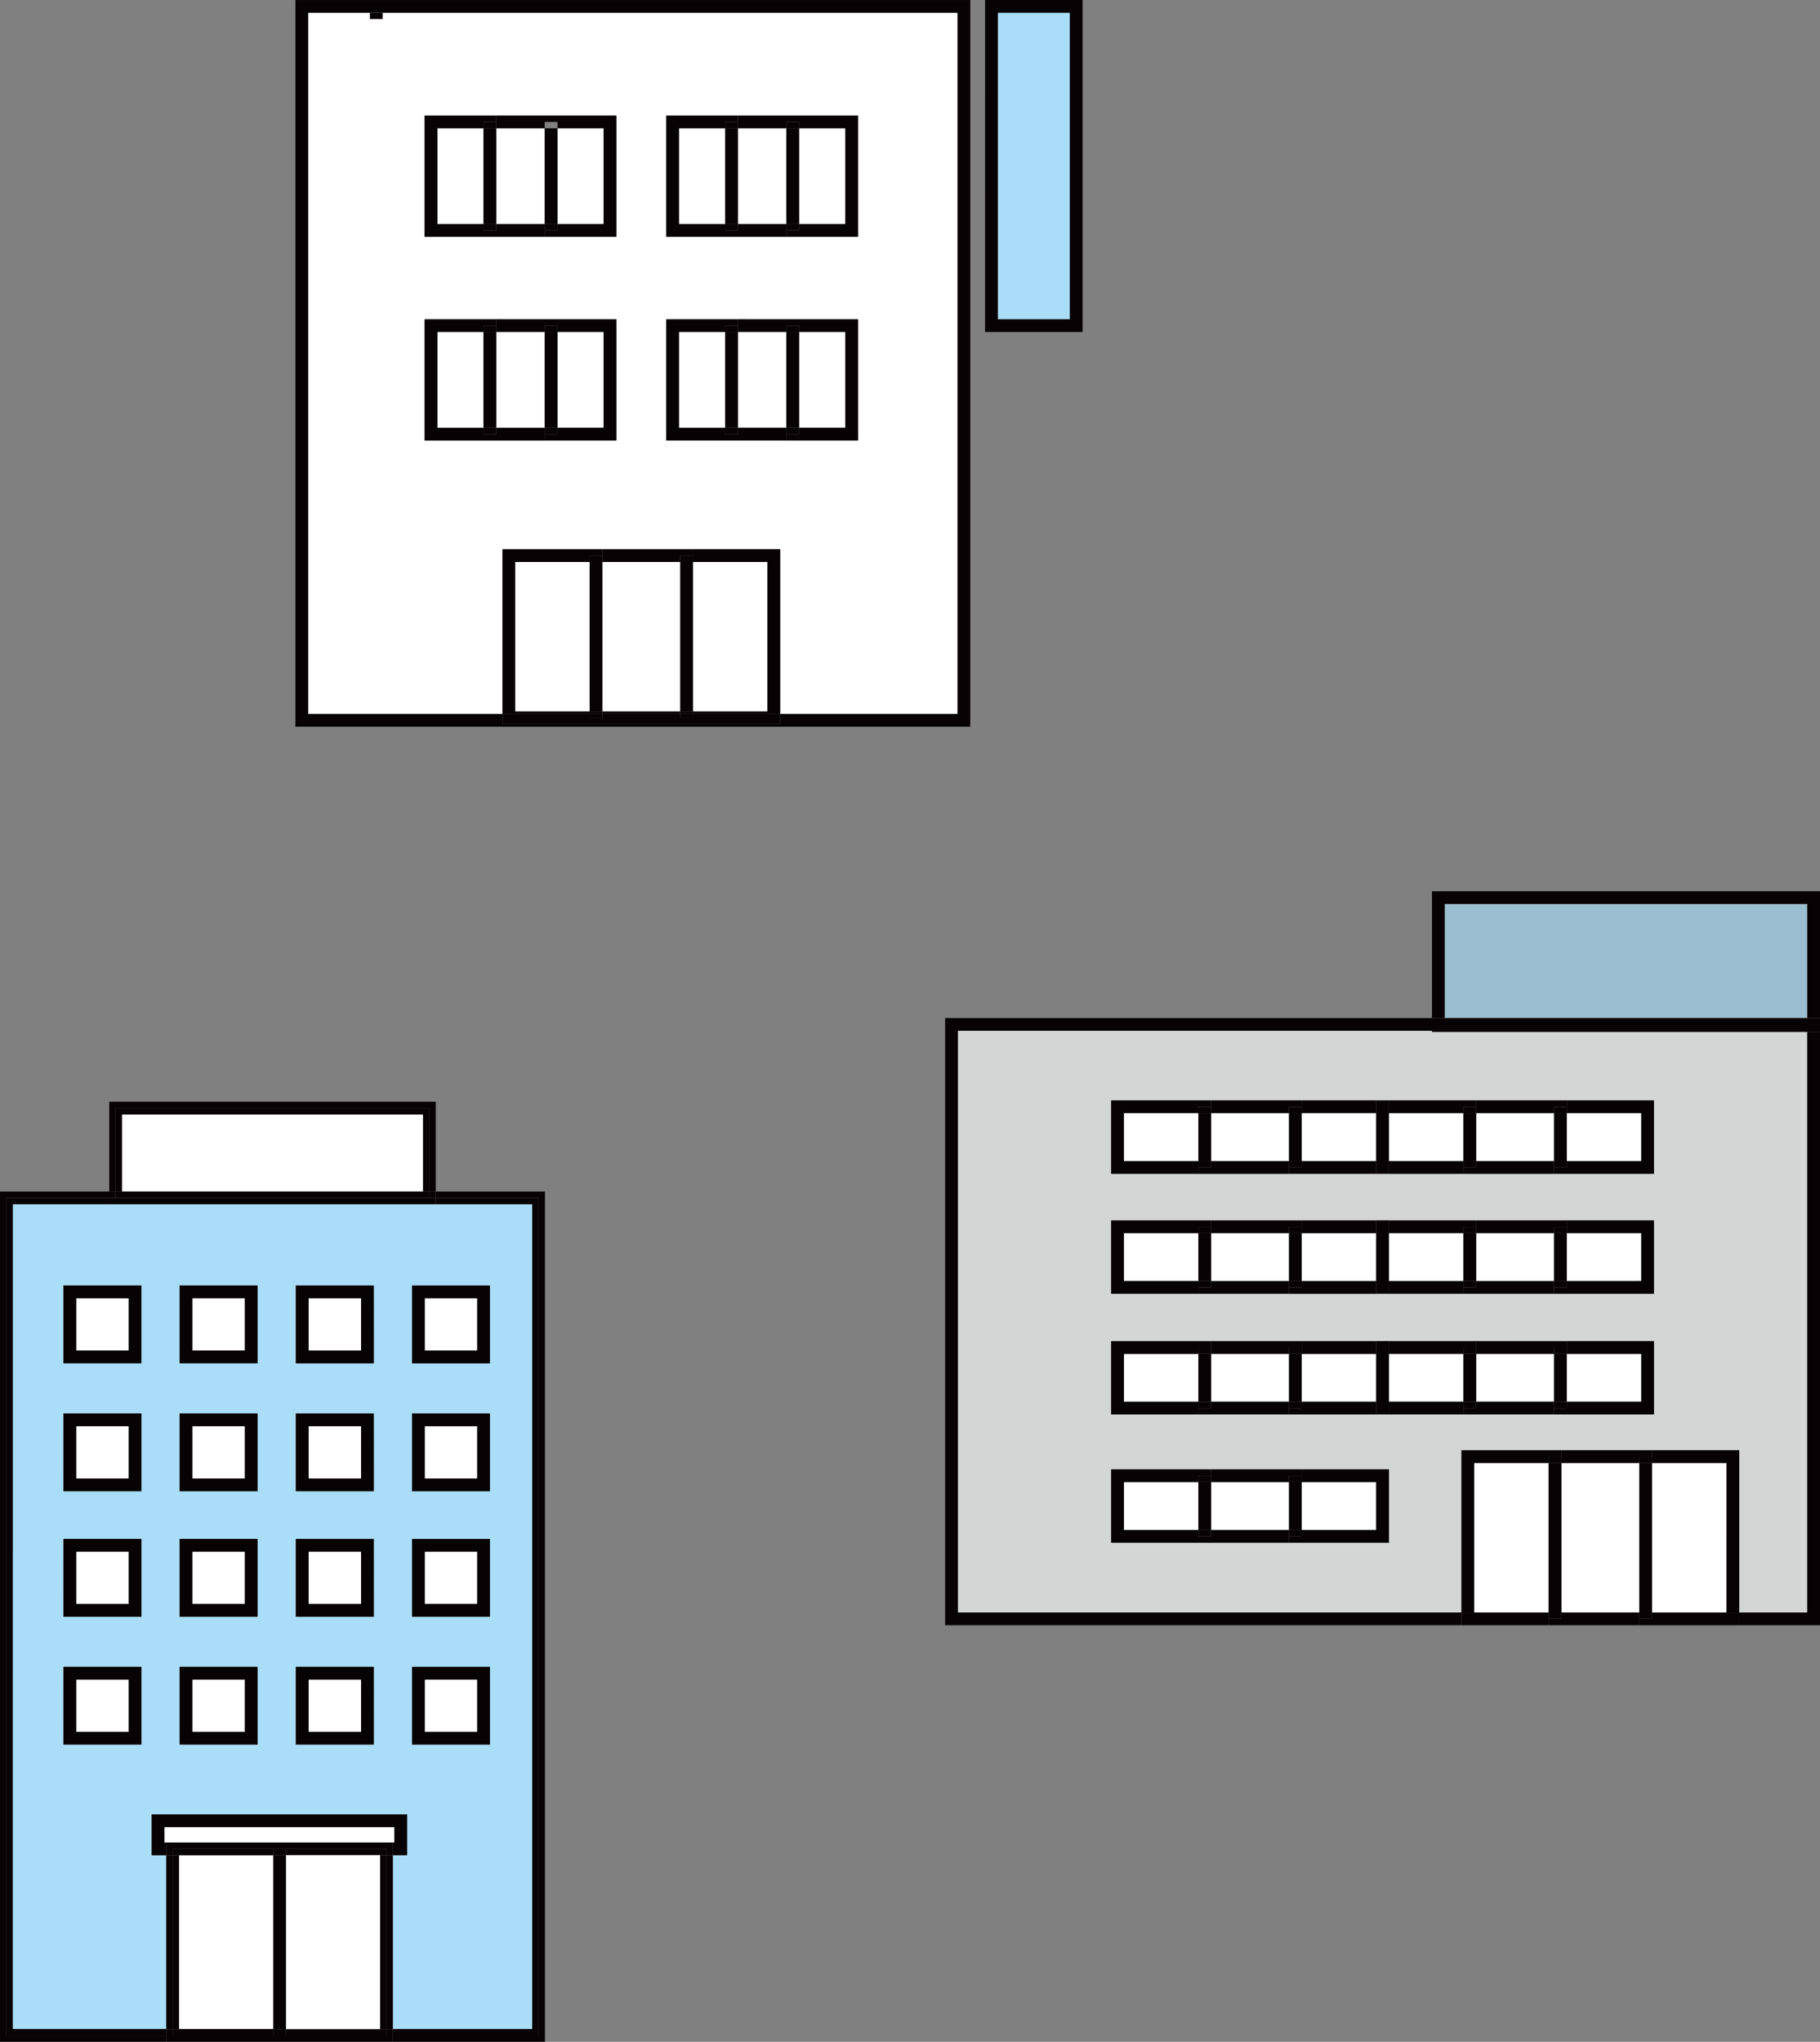 <svg xmlns="http://www.w3.org/2000/svg" width="176.947" height="198.517" viewBox="0 0 176.947 198.517">
  <rect x="0" y="0" width="176.947" height="198.517" fill="#808080" stroke="none"/>
  <g id="グループ_859" data-name="グループ 859" transform="translate(-1338.969 -4065.349)">
    <g id="グループ_367" data-name="グループ 367" transform="translate(687.742 2002.294)">
      <rect id="長方形_241" data-name="長方形 241" width="7.241" height="4.661" transform="translate(760.496 2207.153)" fill="#fff"/>
      <rect id="長方形_242" data-name="長方形 242" width="7.575" height="4.661" transform="translate(768.975 2207.153)" fill="#fff"/>
      <rect id="長方形_243" data-name="長方形 243" width="7.24" height="4.661" transform="translate(777.785 2207.153)" fill="#fff"/>
      <rect id="長方形_244" data-name="長方形 244" width="7.241" height="4.659" transform="translate(803.555 2194.682)" fill="#fff"/>
      <rect id="長方形_245" data-name="長方形 245" width="7.575" height="4.659" transform="translate(794.742 2194.682)" fill="#fff"/>
      <rect id="長方形_246" data-name="長方形 246" width="7.241" height="4.659" transform="translate(786.266 2194.682)" fill="#fff"/>
      <rect id="長方形_247" data-name="長方形 247" width="7.24" height="4.659" transform="translate(777.785 2194.682)" fill="#fff"/>
      <rect id="長方形_248" data-name="長方形 248" width="7.575" height="4.659" transform="translate(768.975 2194.682)" fill="#fff"/>
      <rect id="長方形_249" data-name="長方形 249" width="7.241" height="4.659" transform="translate(760.496 2194.682)" fill="#fff"/>
      <rect id="長方形_250" data-name="長方形 250" width="7.243" height="4.661" transform="translate(760.494 2182.943)" fill="#fff"/>
      <rect id="長方形_251" data-name="長方形 251" width="7.575" height="4.661" transform="translate(768.975 2182.943)" fill="#fff"/>
      <rect id="長方形_252" data-name="長方形 252" width="7.24" height="4.661" transform="translate(777.785 2182.943)" fill="#fff"/>
      <rect id="長方形_253" data-name="長方形 253" width="7.243" height="4.661" transform="translate(786.264 2182.943)" fill="#fff"/>
      <rect id="長方形_254" data-name="長方形 254" width="7.575" height="4.661" transform="translate(794.742 2182.943)" fill="#fff"/>
      <rect id="長方形_255" data-name="長方形 255" width="7.241" height="4.661" transform="translate(803.555 2182.943)" fill="#fff"/>
      <rect id="長方形_256" data-name="長方形 256" width="7.241" height="4.662" transform="translate(803.555 2171.281)" fill="#fff"/>
      <rect id="長方形_257" data-name="長方形 257" width="7.575" height="4.662" transform="translate(794.742 2171.281)" fill="#fff"/>
      <rect id="長方形_258" data-name="長方形 258" width="7.243" height="4.662" transform="translate(786.264 2171.281)" fill="#fff"/>
      <rect id="長方形_259" data-name="長方形 259" width="7.24" height="4.662" transform="translate(777.785 2171.281)" fill="#fff"/>
      <rect id="長方形_260" data-name="長方形 260" width="7.575" height="4.662" transform="translate(768.975 2171.281)" fill="#fff"/>
      <rect id="長方形_261" data-name="長方形 261" width="7.243" height="4.662" transform="translate(760.494 2171.281)" fill="#fff"/>
      <rect id="長方形_262" data-name="長方形 262" width="7.241" height="14.534" transform="translate(811.845 2205.297)" fill="#fff"/>
      <rect id="長方形_263" data-name="長方形 263" width="7.577" height="14.534" transform="translate(803.031 2205.297)" fill="#fff"/>
      <rect id="長方形_264" data-name="長方形 264" width="7.241" height="14.534" transform="translate(794.553 2205.297)" fill="#fff"/>
      <rect id="長方形_265" data-name="長方形 265" width="35.253" height="11.098" transform="translate(791.686 2150.94)" fill="#9bbed0"/>
      <path id="パス_2420" data-name="パス 2420" d="M89.063,142.447V198.9H82.448V183.128H55.441V198.9H6.479V142.344H52.573v.1Zm-14.9,37.2v-7.133H21.382v7.133H74.16Zm0-11.737v-7.135H21.382v7.135H74.158Zm0-11.662v-7.135H21.382v7.135H74.158ZM48.391,192.119v-7.135H21.382v7.135H48.391Z" transform="translate(737.875 2020.932)" fill="#d4d5d5"/>
      <path id="パス_2421" data-name="パス 2421" d="M412.311,142.883v57.689h-7.852v-1.237h6.615V142.883Z" transform="translate(415.863 2020.496)" fill="#070203"/>
      <rect id="長方形_266" data-name="長方形 266" width="36.49" height="0.103" transform="translate(790.449 2163.276)" fill="#070203"/>
      <rect id="長方形_267" data-name="長方形 267" width="35.253" height="0.103" transform="translate(791.686 2162.039)" fill="#070203"/>
      <path id="パス_2422" data-name="パス 2422" d="M363.282,438.624v1.237h-9.715v-.618H354.8v-.618h8.477Z" transform="translate(457.041 1781.208)" fill="#070203"/>
      <path id="パス_2423" data-name="パス 2423" d="M367.288,357.239h-7.241V356h8.477v15.771h-1.237Z" transform="translate(451.797 1848.058)" fill="#070203"/>
      <rect id="長方形_268" data-name="長方形 268" width="1.237" height="0.618" transform="translate(810.608 2219.831)" fill="#070203"/>
      <rect id="長方形_269" data-name="長方形 269" width="1.237" height="14.534" transform="translate(810.608 2205.297)" fill="#070203"/>
      <rect id="長方形_270" data-name="長方形 270" width="1.237" height="0.618" transform="translate(810.608 2204.679)" fill="#070203"/>
      <path id="パス_2424" data-name="パス 2424" d="M318.617,306.291v-4.659h-7.241v-1.237h8.48v7.133H310.14v-.618h1.237v-.619Z" transform="translate(492.18 1893.05)" fill="#070203"/>
      <path id="パス_2425" data-name="パス 2425" d="M318.617,244.794v-4.661h-7.241V238.9h8.478v7.135H310.14v-.618h1.237v-.618Z" transform="translate(492.18 1942.81)" fill="#070203"/>
      <path id="パス_2426" data-name="パス 2426" d="M318.617,183.7v-4.662h-7.241V177.8h8.478v7.135H310.14v-.618h1.237V183.7Z" transform="translate(492.18 1992.241)" fill="#070203"/>
      <path id="パス_2427" data-name="パス 2427" d="M316.206,439.242v.618h-8.814v-.618h1.237v-.618h7.577Z" transform="translate(494.402 1781.208)" fill="#070203"/>
      <path id="パス_2428" data-name="パス 2428" d="M321.45,356.621v.618h-7.577V356h8.814v.619Z" transform="translate(489.158 1848.057)" fill="#070203"/>
      <rect id="長方形_271" data-name="長方形 271" width="1.237" height="0.619" transform="translate(802.318 2199.341)" fill="#070203"/>
      <rect id="長方形_272" data-name="長方形 272" width="1.237" height="4.659" transform="translate(802.318 2194.682)" fill="#070203"/>
      <rect id="長方形_273" data-name="長方形 273" width="1.237" height="0.618" transform="translate(802.318 2194.064)" fill="#070203"/>
      <rect id="長方形_274" data-name="長方形 274" width="1.237" height="0.618" transform="translate(802.318 2187.604)" fill="#070203"/>
      <rect id="長方形_275" data-name="長方形 275" width="1.237" height="4.661" transform="translate(802.318 2182.943)" fill="#070203"/>
      <rect id="長方形_276" data-name="長方形 276" width="1.237" height="0.618" transform="translate(802.318 2182.324)" fill="#070203"/>
      <rect id="長方形_277" data-name="長方形 277" width="1.237" height="0.618" transform="translate(802.318 2175.943)" fill="#070203"/>
      <rect id="長方形_278" data-name="長方形 278" width="1.237" height="4.662" transform="translate(802.318 2171.281)" fill="#070203"/>
      <rect id="長方形_279" data-name="長方形 279" width="1.237" height="0.618" transform="translate(802.318 2170.663)" fill="#070203"/>
      <rect id="長方形_280" data-name="長方形 280" width="1.237" height="0.618" transform="translate(801.793 2219.831)" fill="#070203"/>
      <rect id="長方形_281" data-name="長方形 281" width="1.237" height="14.534" transform="translate(801.793 2205.297)" fill="#070203"/>
      <rect id="長方形_282" data-name="長方形 282" width="1.237" height="0.618" transform="translate(801.793 2204.679)" fill="#070203"/>
      <path id="パス_2429" data-name="パス 2429" d="M272.788,331.9v.618h-8.812V331.9h1.237v-.619h7.575Z" transform="translate(529.529 1868.058)" fill="#070203"/>
      <path id="パス_2430" data-name="パス 2430" d="M278.03,301.014v.618h-7.575V300.4h8.812v.618Z" transform="translate(524.289 1893.05)" fill="#070203"/>
      <path id="パス_2431" data-name="パス 2431" d="M272.788,270.414v.618h-8.812v-.618h1.237V269.8h7.575Z" transform="translate(529.529 1917.809)" fill="#070203"/>
      <path id="パス_2432" data-name="パス 2432" d="M278.03,239.514v.618h-7.575V238.9h8.812v.618Z" transform="translate(524.289 1942.811)" fill="#070203"/>
      <path id="パス_2433" data-name="パス 2433" d="M272.788,209.322v.618h-8.812v-.618h1.237V208.7h7.575Z" transform="translate(529.529 1967.239)" fill="#070203"/>
      <path id="パス_2434" data-name="パス 2434" d="M278.03,178.422v.618h-7.575V177.8h8.812v.618Z" transform="translate(524.289 1992.241)" fill="#070203"/>
      <rect id="長方形_283" data-name="長方形 283" width="1.237" height="0.619" transform="translate(793.506 2199.341)" fill="#070203"/>
      <rect id="長方形_284" data-name="長方形 284" width="1.237" height="4.659" transform="translate(793.506 2194.682)" fill="#070203"/>
      <rect id="長方形_285" data-name="長方形 285" width="1.237" height="0.618" transform="translate(793.506 2194.064)" fill="#070203"/>
      <rect id="長方形_286" data-name="長方形 286" width="1.237" height="0.618" transform="translate(793.506 2187.604)" fill="#070203"/>
      <rect id="長方形_287" data-name="長方形 287" width="1.237" height="4.661" transform="translate(793.506 2182.943)" fill="#070203"/>
      <rect id="長方形_288" data-name="長方形 288" width="1.237" height="0.618" transform="translate(793.506 2182.324)" fill="#070203"/>
      <rect id="長方形_289" data-name="長方形 289" width="1.237" height="0.618" transform="translate(793.506 2175.943)" fill="#070203"/>
      <rect id="長方形_290" data-name="長方形 290" width="1.237" height="4.662" transform="translate(793.506 2171.281)" fill="#070203"/>
      <rect id="長方形_291" data-name="長方形 291" width="1.237" height="0.618" transform="translate(793.506 2170.663)" fill="#070203"/>
      <path id="パス_2435" data-name="パス 2435" d="M262.979,356h9.715v.619h-1.237v.618h-7.241v14.534h-1.237Z" transform="translate(530.336 1848.058)" fill="#070203"/>
      <path id="パス_2436" data-name="パス 2436" d="M264.217,438.624h7.241v1.237H262.98v-1.237Z" transform="translate(530.336 1781.208)" fill="#070203"/>
      <path id="パス_2437" data-name="パス 2437" d="M233.284,331.9v.618h-7.241v-1.237h7.241Z" transform="translate(560.223 1868.058)" fill="#070203"/>
      <path id="パス_2438" data-name="パス 2438" d="M233.284,301.014v.618h-7.241V300.4h8.478v.618Z" transform="translate(560.223 1893.05)" fill="#070203"/>
      <path id="パス_2439" data-name="パス 2439" d="M233.275,270.414v.618h-7.243V269.8h7.243Z" transform="translate(560.232 1917.809)" fill="#070203"/>
      <path id="パス_2440" data-name="パス 2440" d="M233.275,239.514v.618h-7.243V238.9h8.48v.618Z" transform="translate(560.232 1942.811)" fill="#070203"/>
      <path id="パス_2441" data-name="パス 2441" d="M233.275,209.322v.618h-7.243V208.7h7.243Z" transform="translate(560.232 1967.239)" fill="#070203"/>
      <path id="パス_2442" data-name="パス 2442" d="M233.275,178.422v.618h-7.243V177.8h8.48v.618Z" transform="translate(560.232 1992.241)" fill="#070203"/>
      <path id="パス_2443" data-name="パス 2443" d="M249.192,135.967h35.253v-.1h1.237v1.34h-1.237v-.1h-36.49v-1.237h1.237Z" transform="translate(542.492 2026.175)" fill="#070203"/>
      <path id="パス_2444" data-name="パス 2444" d="M284.445,72.49H249.192v11.1h-1.237V71.255h37.727V83.588h-1.237Z" transform="translate(542.492 2078.451)" fill="#070203"/>
      <path id="パス_2445" data-name="パス 2445" d="M219.551,306.291v-5.9h1.239v7.133h-1.239Z" transform="translate(565.475 1893.05)" fill="#070203"/>
      <path id="パス_2446" data-name="パス 2446" d="M219.551,244.794v-5.9h1.237v7.135h-1.237Z" transform="translate(565.475 1942.81)" fill="#070203"/>
      <path id="パス_2447" data-name="パス 2447" d="M219.551,183.7v-5.9h1.237v7.135h-1.237Z" transform="translate(565.475 1992.241)" fill="#070203"/>
      <path id="パス_2448" data-name="パス 2448" d="M176.377,365.723h8.48v7.135H175.14v-.618h1.237v-.619h7.24V366.96h-7.24v-1.237Z" transform="translate(601.408 1840.192)" fill="#070203"/>
      <path id="パス_2449" data-name="パス 2449" d="M183.617,331.283v1.237h-8.478V331.9h1.237v-.619Z" transform="translate(601.41 1868.059)" fill="#070203"/>
      <path id="パス_2450" data-name="パス 2450" d="M188.861,300.4v1.237h-7.24V300.4Z" transform="translate(596.166 1893.05)" fill="#070203"/>
      <path id="パス_2451" data-name="パス 2451" d="M183.617,269.8v1.237h-8.478v-.618h1.237V269.8Z" transform="translate(601.41 1917.809)" fill="#070203"/>
      <path id="パス_2452" data-name="パス 2452" d="M188.861,238.9v1.237h-7.24V238.9Z" transform="translate(596.166 1942.811)" fill="#070203"/>
      <path id="パス_2453" data-name="パス 2453" d="M183.617,208.7v1.237h-8.478v-.618h1.237V208.7Z" transform="translate(601.41 1967.239)" fill="#070203"/>
      <path id="パス_2454" data-name="パス 2454" d="M188.861,177.8v1.237h-7.24V177.8Z" transform="translate(596.166 1992.241)" fill="#070203"/>
      <rect id="長方形_292" data-name="長方形 292" width="1.237" height="0.618" transform="translate(776.549 2211.814)" fill="#070203"/>
      <rect id="長方形_293" data-name="長方形 293" width="1.237" height="4.661" transform="translate(776.549 2207.153)" fill="#070203"/>
      <rect id="長方形_294" data-name="長方形 294" width="1.237" height="0.618" transform="translate(776.549 2206.534)" fill="#070203"/>
      <rect id="長方形_295" data-name="長方形 295" width="1.237" height="0.619" transform="translate(776.549 2199.341)" fill="#070203"/>
      <rect id="長方形_296" data-name="長方形 296" width="1.237" height="4.659" transform="translate(776.549 2194.682)" fill="#070203"/>
      <rect id="長方形_297" data-name="長方形 297" width="1.237" height="0.618" transform="translate(776.549 2194.064)" fill="#070203"/>
      <rect id="長方形_298" data-name="長方形 298" width="1.237" height="0.618" transform="translate(776.549 2187.604)" fill="#070203"/>
      <rect id="長方形_299" data-name="長方形 299" width="1.237" height="4.661" transform="translate(776.549 2182.943)" fill="#070203"/>
      <rect id="長方形_300" data-name="長方形 300" width="1.237" height="0.618" transform="translate(776.549 2182.324)" fill="#070203"/>
      <rect id="長方形_301" data-name="長方形 301" width="1.237" height="0.618" transform="translate(776.549 2175.943)" fill="#070203"/>
      <rect id="長方形_302" data-name="長方形 302" width="1.237" height="4.662" transform="translate(776.549 2171.281)" fill="#070203"/>
      <rect id="長方形_303" data-name="長方形 303" width="1.237" height="0.618" transform="translate(776.549 2170.663)" fill="#070203"/>
      <path id="パス_2455" data-name="パス 2455" d="M137.788,397.242v.618h-8.812v-.618h1.237v-.618h7.575Z" transform="translate(638.76 1815.19)" fill="#070203"/>
      <path id="パス_2456" data-name="パス 2456" d="M143.031,366.342v.618h-7.575v-1.237h8.812v.618Z" transform="translate(633.518 1840.192)" fill="#070203"/>
      <path id="パス_2457" data-name="パス 2457" d="M137.788,331.9v.618h-8.812V331.9h1.237v-.619h7.575Z" transform="translate(638.76 1868.058)" fill="#070203"/>
      <path id="パス_2458" data-name="パス 2458" d="M143.031,301.014v.618h-7.575V300.4h8.812v.618Z" transform="translate(633.518 1893.05)" fill="#070203"/>
      <path id="パス_2459" data-name="パス 2459" d="M137.788,270.414v.618h-8.812v-.618h1.237V269.8h7.575Z" transform="translate(638.76 1917.809)" fill="#070203"/>
      <path id="パス_2460" data-name="パス 2460" d="M143.031,239.514v.618h-7.575V238.9h8.812v.618Z" transform="translate(633.518 1942.811)" fill="#070203"/>
      <path id="パス_2461" data-name="パス 2461" d="M137.788,209.322v.618h-8.812v-.618h1.237V208.7h7.575Z" transform="translate(638.76 1967.239)" fill="#070203"/>
      <path id="パス_2462" data-name="パス 2462" d="M143.031,178.422v.618h-7.575V177.8h8.812v.618Z" transform="translate(633.518 1992.241)" fill="#070203"/>
      <rect id="長方形_304" data-name="長方形 304" width="1.237" height="0.618" transform="translate(767.736 2211.814)" fill="#070203"/>
      <rect id="長方形_305" data-name="長方形 305" width="1.237" height="4.661" transform="translate(767.736 2207.153)" fill="#070203"/>
      <rect id="長方形_306" data-name="長方形 306" width="1.237" height="0.618" transform="translate(767.736 2206.534)" fill="#070203"/>
      <rect id="長方形_307" data-name="長方形 307" width="1.237" height="0.619" transform="translate(767.736 2199.341)" fill="#070203"/>
      <rect id="長方形_308" data-name="長方形 308" width="1.237" height="4.659" transform="translate(767.736 2194.682)" fill="#070203"/>
      <rect id="長方形_309" data-name="長方形 309" width="1.237" height="0.618" transform="translate(767.736 2194.064)" fill="#070203"/>
      <rect id="長方形_310" data-name="長方形 310" width="1.237" height="0.618" transform="translate(767.736 2187.604)" fill="#070203"/>
      <rect id="長方形_311" data-name="長方形 311" width="1.237" height="4.661" transform="translate(767.736 2182.943)" fill="#070203"/>
      <rect id="長方形_312" data-name="長方形 312" width="1.237" height="0.618" transform="translate(767.736 2182.324)" fill="#070203"/>
      <rect id="長方形_313" data-name="長方形 313" width="1.237" height="0.618" transform="translate(767.736 2175.943)" fill="#070203"/>
      <rect id="長方形_314" data-name="長方形 314" width="1.237" height="4.662" transform="translate(767.736 2171.281)" fill="#070203"/>
      <rect id="長方形_315" data-name="長方形 315" width="1.237" height="0.618" transform="translate(767.736 2170.663)" fill="#070203"/>
      <path id="パス_2463" data-name="パス 2463" d="M93.032,372.858h-8.48v-7.135h9.717v.618H93.032v.619H85.791v4.661h7.241v1.237Z" transform="translate(674.705 1840.192)" fill="#070203"/>
      <path id="パス_2464" data-name="パス 2464" d="M93.032,307.528h-8.48V300.4h9.717v.618H93.032v.618H85.791v4.659h7.241v1.237Z" transform="translate(674.705 1893.05)" fill="#070203"/>
      <path id="パス_2465" data-name="パス 2465" d="M85.789,244.794h7.243v1.237h-8.48V238.9h9.717v.618H93.032v.618H85.789Z" transform="translate(674.705 1942.81)" fill="#070203"/>
      <path id="パス_2466" data-name="パス 2466" d="M85.789,183.7h7.243v1.237h-8.48V177.8h9.717v.618H93.032v.618H85.789Z" transform="translate(674.705 1992.241)" fill="#070203"/>
      <path id="パス_2467" data-name="パス 2467" d="M0,135.864v59.029H50.2v-1.237H1.237V137.1H47.331v-1.237Z" transform="translate(743.117 2026.175)" fill="#070203"/>
    </g>
    <g id="グループ_370" data-name="グループ 370" transform="translate(499.688 1939.97)">
      <path id="パス_2468" data-name="パス 2468" d="M708.025,550.723v.618h10v81.43H703.852v.618h14.79V550.723Z" transform="translate(173.621 1690.507)" fill="#070203"/>
      <path id="パス_2469" data-name="パス 2469" d="M560.765,557.2V637.4H547.212v-16.9h1.39v-3.967H523.76v3.967h1.427v16.9h-14.93V557.2h50.508Zm-4.11,44.974h-7.577v7.559h7.577Zm0-12.436h-7.577V597.3h7.577Zm0-12.2h-7.577V585.1h7.577Zm0-12.438h-7.577v7.559h7.577Zm-11.3,37.071h-7.577v7.559h7.577Zm0-12.436h-7.577V597.3h7.577Zm0-12.2h-7.577V585.1h7.577Zm0-12.438h-7.577v7.559h7.577Zm-11.3,37.071h-7.575v7.559h7.575Zm0-12.436h-7.575V597.3h7.575Zm0-12.2h-7.575V585.1h7.575Zm0-12.438h-7.575v7.559h7.575Zm-11.295,37.071h-7.577v7.559h7.577Zm0-12.436h-7.577V597.3h7.577Zm0-12.2h-7.577V585.1h7.577Zm0-12.438h-7.577v7.559h7.577Z" transform="translate(330.262 1685.263)" fill="#aaddf8"/>
      <path id="パス_2470" data-name="パス 2470" d="M718.025,635.393H703.853v-.618h13.554V554.581h-9.38v-.618h10Z" transform="translate(173.619 1687.885)" fill="#070203"/>
      <rect id="長方形_316" data-name="長方形 316" width="5.104" height="5.083" transform="translate(880.576 2288.68)" fill="#fff"/>
      <rect id="長方形_317" data-name="長方形 317" width="5.104" height="5.085" transform="translate(880.576 2276.241)" fill="#fff"/>
      <rect id="長方形_318" data-name="長方形 318" width="5.104" height="5.085" transform="translate(880.576 2264.042)" fill="#fff"/>
      <rect id="長方形_319" data-name="長方形 319" width="5.104" height="5.085" transform="translate(880.576 2251.606)" fill="#fff"/>
      <rect id="長方形_320" data-name="長方形 320" width="0.619" height="0.618" transform="translate(881.027 2241.229)" fill="#070203"/>
      <path id="パス_2471" data-name="パス 2471" d="M714.869,799.133h5.1V794.05h-5.1Zm-1.237-6.322h7.577v7.559h-7.577Z" transform="translate(165.707 1494.629)" fill="#070203"/>
      <path id="パス_2472" data-name="パス 2472" d="M714.869,733.985h5.1V728.9h-5.1Zm6.34,1.237h-7.577v-7.559h7.577Z" transform="translate(165.707 1547.342)" fill="#070203"/>
      <path id="パス_2473" data-name="パス 2473" d="M714.869,670.082h5.1V665h-5.1Zm6.34,1.237h-7.577v-7.557h7.577Z" transform="translate(165.707 1599.045)" fill="#070203"/>
      <path id="パス_2474" data-name="パス 2474" d="M714.869,604.925h5.1V599.84h-5.1Zm6.34,1.237h-7.577V598.6h7.577Z" transform="translate(165.707 1651.766)" fill="#070203"/>
      <rect id="長方形_321" data-name="長方形 321" width="29.274" height="7.493" transform="translate(851.135 2233.737)" fill="#fff"/>
      <path id="パス_2475" data-name="パス 2475" d="M609.844,874.446v1.494H587.476v-1.494Z" transform="translate(267.781 1428.577)" fill="#fff"/>
      <rect id="長方形_322" data-name="長方形 322" width="0.618" height="0.618" transform="translate(876.854 2322.659)" fill="#070203"/>
      <rect id="長方形_323" data-name="長方形 323" width="0.618" height="16.905" transform="translate(876.854 2305.754)" fill="#070203"/>
      <rect id="長方形_324" data-name="長方形 324" width="0.618" height="16.905" transform="translate(876.235 2305.754)" fill="#070203"/>
      <path id="パス_2476" data-name="パス 2476" d="M659.173,885.511v.618H649.4v-.618Z" transform="translate(217.68 1419.625)" fill="#070203"/>
      <path id="パス_2477" data-name="パス 2477" d="M659.173,977.312v.618H649.4v-.618h9.776Z" transform="translate(217.68 1345.348)" fill="#070203"/>
      <rect id="長方形_325" data-name="長方形 325" width="9.158" height="16.905" transform="translate(867.078 2305.754)" fill="#fff"/>
      <rect id="長方形_326" data-name="長方形 326" width="5.104" height="5.083" transform="translate(869.281 2288.68)" fill="#fff"/>
      <rect id="長方形_327" data-name="長方形 327" width="5.104" height="5.085" transform="translate(869.281 2276.241)" fill="#fff"/>
      <rect id="長方形_328" data-name="長方形 328" width="5.104" height="5.085" transform="translate(869.281 2264.042)" fill="#fff"/>
      <rect id="長方形_329" data-name="長方形 329" width="5.104" height="5.085" transform="translate(869.281 2251.606)" fill="#fff"/>
      <path id="パス_2478" data-name="パス 2478" d="M655.7,799.133h5.1V794.05h-5.1Zm6.34,1.237H654.46v-7.559h7.577Z" transform="translate(213.584 1494.629)" fill="#070203"/>
      <path id="パス_2479" data-name="パス 2479" d="M655.7,733.985h5.1V728.9h-5.1Zm6.34,1.237H654.46v-7.559h7.577Z" transform="translate(213.584 1547.342)" fill="#070203"/>
      <path id="パス_2480" data-name="パス 2480" d="M655.7,670.082h5.1V665h-5.1Zm6.34,1.237H654.46v-7.557h7.577Z" transform="translate(213.584 1599.045)" fill="#070203"/>
      <path id="パス_2481" data-name="パス 2481" d="M655.7,604.925h5.1V599.84h-5.1Zm6.34,1.237H654.46V598.6h7.577Z" transform="translate(213.584 1651.766)" fill="#070203"/>
      <rect id="長方形_330" data-name="長方形 330" width="1.237" height="0.618" transform="translate(865.841 2322.659)" fill="#070203"/>
      <rect id="長方形_331" data-name="長方形 331" width="1.237" height="16.905" transform="translate(865.841 2305.754)" fill="#070203"/>
      <rect id="長方形_332" data-name="長方形 332" width="1.237" height="0.618" transform="translate(865.841 2305.135)" fill="#070203"/>
      <rect id="長方形_333" data-name="長方形 333" width="9.156" height="16.905" transform="translate(856.686 2305.754)" fill="#fff"/>
      <rect id="長方形_334" data-name="長方形 334" width="5.101" height="5.083" transform="translate(857.986 2288.68)" fill="#fff"/>
      <rect id="長方形_335" data-name="長方形 335" width="5.101" height="5.085" transform="translate(857.986 2276.241)" fill="#fff"/>
      <rect id="長方形_336" data-name="長方形 336" width="5.101" height="5.085" transform="translate(857.986 2264.042)" fill="#fff"/>
      <rect id="長方形_337" data-name="長方形 337" width="5.101" height="5.085" transform="translate(857.986 2251.606)" fill="#fff"/>
      <path id="パス_2482" data-name="パス 2482" d="M596.525,799.133h5.1V794.05h-5.1Zm-1.237-6.322h7.575v7.559h-7.575Z" transform="translate(261.461 1494.629)" fill="#070203"/>
      <path id="パス_2483" data-name="パス 2483" d="M596.525,733.985h5.1V728.9h-5.1Zm-1.237-6.322h7.575v7.559h-7.575Z" transform="translate(261.461 1547.342)" fill="#070203"/>
      <path id="パス_2484" data-name="パス 2484" d="M596.525,670.083h5.1V665h-5.1Zm-1.237-6.32h7.575v7.557h-7.575Z" transform="translate(261.461 1599.044)" fill="#070203"/>
      <path id="パス_2485" data-name="パス 2485" d="M595.288,598.6h7.575v7.559h-7.575Zm1.237,6.322h5.1v-5.085h-5.1Z" transform="translate(261.461 1651.765)" fill="#070203"/>
      <path id="パス_2486" data-name="パス 2486" d="M591.712,885.511h9.774v.618h-9.774Z" transform="translate(264.355 1419.625)" fill="#070203"/>
      <rect id="長方形_338" data-name="長方形 338" width="0.618" height="16.905" transform="translate(856.066 2305.754)" fill="#070203"/>
      <path id="パス_2487" data-name="パス 2487" d="M592.331,977.312h9.156v.618h-9.774v-.618Z" transform="translate(264.355 1345.348)" fill="#070203"/>
      <rect id="長方形_339" data-name="長方形 339" width="0.618" height="0.618" transform="translate(855.448 2322.659)" fill="#070203"/>
      <rect id="長方形_340" data-name="長方形 340" width="0.618" height="16.905" transform="translate(855.448 2305.754)" fill="#070203"/>
      <path id="パス_2488" data-name="パス 2488" d="M610.5,882.271v1.237h-.618v-.618H589.091v.618h-.618v-1.237Z" transform="translate(266.977 1422.247)" fill="#070203"/>
      <path id="パス_2489" data-name="パス 2489" d="M609.878,980.552H588.472v.618H610.5v-.618Z" transform="translate(266.977 1342.726)" fill="#070203"/>
      <path id="パス_2490" data-name="パス 2490" d="M605.838,867.967v3.967h-1.39V870.7h.153V869.2H582.234V870.7h.19v1.237H581v-3.967Z" transform="translate(273.025 1433.82)" fill="#070203"/>
      <rect id="長方形_341" data-name="長方形 341" width="5.103" height="5.083" transform="translate(846.689 2288.68)" fill="#fff"/>
      <rect id="長方形_342" data-name="長方形 342" width="5.103" height="5.085" transform="translate(846.689 2276.241)" fill="#fff"/>
      <rect id="長方形_343" data-name="長方形 343" width="5.103" height="5.085" transform="translate(846.689 2264.042)" fill="#fff"/>
      <rect id="長方形_344" data-name="長方形 344" width="5.103" height="5.085" transform="translate(846.689 2251.606)" fill="#fff"/>
      <path id="パス_2491" data-name="パス 2491" d="M562.636,508.23h30.511v8.111h-.618v-7.493H563.254v7.493h-.618Z" transform="translate(287.881 1724.888)" fill="#070203"/>
      <path id="パス_2492" data-name="パス 2492" d="M592.528,550.723h.618v.618H562.635v-.618h29.893Z" transform="translate(287.881 1690.507)" fill="#070203"/>
      <rect id="長方形_345" data-name="長方形 345" width="0.618" height="0.618" transform="translate(849.898 2241.229)" fill="#070203"/>
      <path id="パス_2493" data-name="パス 2493" d="M590.527,505.619H560.016v8.111H559.4V505h31.748v8.727h-.619Z" transform="translate(290.5 1727.499)" fill="#070203"/>
      <path id="パス_2494" data-name="パス 2494" d="M590.527,553.963h.619v.618H559.4v-.618h31.129Z" transform="translate(290.5 1687.885)" fill="#070203"/>
      <path id="パス_2495" data-name="パス 2495" d="M537.341,799.133h5.1V794.05h-5.1Zm-1.237-6.322h7.577v7.559H536.1Z" transform="translate(309.348 1494.629)" fill="#070203"/>
      <path id="パス_2496" data-name="パス 2496" d="M537.341,733.985h5.1V728.9h-5.1Zm-1.237-6.322h7.577v7.559H536.1Z" transform="translate(309.348 1547.342)" fill="#070203"/>
      <path id="パス_2497" data-name="パス 2497" d="M537.341,670.083h5.1V665h-5.1Zm-1.237-6.32h7.577v7.557H536.1Z" transform="translate(309.348 1599.044)" fill="#070203"/>
      <path id="パス_2498" data-name="パス 2498" d="M537.341,604.926h5.1v-5.085h-5.1ZM536.1,598.6h7.577v7.559H536.1Z" transform="translate(309.348 1651.765)" fill="#070203"/>
      <path id="パス_2499" data-name="パス 2499" d="M507.635,634.774h14.93v.618H507.017v-81.43h10v.619h-9.38Z" transform="translate(332.883 1687.885)" fill="#070203"/>
      <path id="パス_2500" data-name="パス 2500" d="M503.776,550.723v82.667h16.167v-.618H504.395v-81.43h10v-.618Z" transform="translate(335.506 1690.507)" fill="#070203"/>
    </g>
    <g id="グループ_371" data-name="グループ 371" transform="translate(601.467 949.349)">
      <rect id="長方形_397" data-name="長方形 397" width="4.49" height="9.314" transform="translate(780.021 3128.471)" fill="#fff"/>
      <rect id="長方形_398" data-name="長方形 398" width="4.716" height="9.314" transform="translate(785.747 3128.471)" fill="#fff"/>
      <rect id="長方形_399" data-name="長方形 399" width="4.49" height="9.314" transform="translate(791.701 3128.471)" fill="#fff"/>
      <rect id="長方形_400" data-name="長方形 400" width="4.49" height="9.314" transform="translate(803.516 3128.471)" fill="#fff"/>
      <rect id="長方形_401" data-name="長方形 401" width="4.716" height="9.314" transform="translate(809.242 3128.471)" fill="#fff"/>
      <rect id="長方形_402" data-name="長方形 402" width="4.489" height="9.314" transform="translate(815.195 3128.471)" fill="#fff"/>
      <rect id="長方形_403" data-name="長方形 403" width="4.489" height="9.314" transform="translate(815.195 3148.282)" fill="#fff"/>
      <rect id="長方形_404" data-name="長方形 404" width="4.716" height="9.314" transform="translate(809.242 3148.282)" fill="#fff"/>
      <rect id="長方形_405" data-name="長方形 405" width="4.49" height="9.314" transform="translate(803.516 3148.282)" fill="#fff"/>
      <rect id="長方形_406" data-name="長方形 406" width="4.49" height="9.314" transform="translate(791.701 3148.282)" fill="#fff"/>
      <rect id="長方形_407" data-name="長方形 407" width="4.716" height="9.314" transform="translate(785.747 3148.282)" fill="#fff"/>
      <rect id="長方形_408" data-name="長方形 408" width="4.49" height="9.314" transform="translate(780.021 3148.282)" fill="#fff"/>
      <rect id="長方形_409" data-name="長方形 409" width="7.241" height="14.534" transform="translate(804.879 3170.641)" fill="#fff"/>
      <rect id="長方形_410" data-name="長方形 410" width="7.577" height="14.534" transform="translate(796.064 3170.641)" fill="#fff"/>
      <rect id="長方形_411" data-name="長方形 411" width="7.241" height="14.534" transform="translate(787.587 3170.641)" fill="#fff"/>
      <path id="パス_2975" data-name="パス 2975" d="M804.868,6.48V74.663H787.627V58.647H760.62V74.663H741.729V6.48Zm-9.675,41.6V36.288H776.549V48.075h18.643Zm0-19.811V16.476H776.549V28.264h18.643ZM771.7,48.075V36.288H753.054V48.075H771.7Zm0-19.811V16.476H753.054V28.264H771.7Z" transform="translate(25.73 3110.757)" fill="#fff"/>
      <rect id="長方形_412" data-name="長方形 412" width="7.009" height="29.808" transform="translate(834.51 3117.237)" fill="#aaddf8"/>
      <path id="パス_2976" data-name="パス 2976" d="M1087.751,1.237h7.009V31.045h-7.009Zm-1.237,31.045H1096V0h-9.484Z" transform="translate(-253.24 3116)" fill="#070203"/>
      <rect id="長方形_413" data-name="長方形 413" width="1.237" height="0.618" transform="translate(813.959 3157.596)" fill="#070203"/>
      <rect id="長方形_414" data-name="長方形 414" width="1.237" height="9.314" transform="translate(813.959 3148.282)" fill="#070203"/>
      <rect id="長方形_415" data-name="長方形 415" width="1.237" height="0.618" transform="translate(813.959 3147.664)" fill="#070203"/>
      <rect id="長方形_416" data-name="長方形 416" width="1.237" height="0.618" transform="translate(813.959 3137.784)" fill="#070203"/>
      <rect id="長方形_417" data-name="長方形 417" width="1.237" height="9.314" transform="translate(813.959 3128.471)" fill="#070203"/>
      <rect id="長方形_418" data-name="長方形 418" width="1.237" height="0.618" transform="translate(813.959 3127.852)" fill="#070203"/>
      <path id="パス_2977" data-name="パス 2977" d="M972.3,162.635v11.787h-6.964V173.8h1.237v-.618h4.489v-9.314h-4.489v-.618h-1.237v.618h-4.716v-1.237Z" transform="translate(-151.379 2984.41)" fill="#070203"/>
      <path id="パス_2978" data-name="パス 2978" d="M972.3,58.848V70.635h-6.964v-.619h1.237V69.4h4.489V60.085h-4.489v-.618h-1.237v.618h-4.716V58.848Z" transform="translate(-151.379 3068.386)" fill="#070203"/>
      <path id="パス_2979" data-name="パス 2979" d="M945,281.005h-7.241v-1.237h8.478v16.016h-8.478v-.245H945Z" transform="translate(-132.885 2889.636)" fill="#070203"/>
      <rect id="長方形_419" data-name="長方形 419" width="1.237" height="0.618" transform="translate(808.006 3157.596)" fill="#070203"/>
      <rect id="長方形_420" data-name="長方形 420" width="1.237" height="9.314" transform="translate(808.006 3148.282)" fill="#070203"/>
      <rect id="長方形_421" data-name="長方形 421" width="1.237" height="0.618" transform="translate(808.006 3147.664)" fill="#070203"/>
      <rect id="長方形_422" data-name="長方形 422" width="1.237" height="0.618" transform="translate(808.006 3137.784)" fill="#070203"/>
      <rect id="長方形_423" data-name="長方形 423" width="1.237" height="9.314" transform="translate(808.006 3128.471)" fill="#070203"/>
      <rect id="長方形_424" data-name="長方形 424" width="1.237" height="0.618" transform="translate(808.006 3127.852)" fill="#070203"/>
      <rect id="長方形_425" data-name="長方形 425" width="1.237" height="0.373" transform="translate(803.642 3185.42)" fill="#070203"/>
      <rect id="長方形_426" data-name="長方形 426" width="1.237" height="0.245" transform="translate(803.642 3185.175)" fill="#070203"/>
      <rect id="長方形_427" data-name="長方形 427" width="1.237" height="14.534" transform="translate(803.642 3170.641)" fill="#070203"/>
      <rect id="長方形_428" data-name="長方形 428" width="1.237" height="0.618" transform="translate(803.642 3170.022)" fill="#070203"/>
      <rect id="長方形_429" data-name="長方形 429" width="7.577" height="0.245" transform="translate(796.064 3185.175)" fill="#070203"/>
      <path id="パス_2980" data-name="パス 2980" d="M899.164,280.387v.618h-7.577v-1.237H900.4v.618Z" transform="translate(-95.523 2889.636)" fill="#070203"/>
      <path id="パス_2981" data-name="パス 2981" d="M929.87,173.8h1.237v-.618h4.716v1.237h-11.68V162.635h6.963v.619H929.87v.618h-4.49v9.314h4.49Z" transform="translate(-121.865 2984.41)" fill="#070203"/>
      <path id="パス_2982" data-name="パス 2982" d="M929.87,70.017h1.237V69.4h4.716v1.237h-11.68V58.848h6.963v.618H929.87v.618h-4.49V69.4h4.49Z" transform="translate(-121.865 3068.386)" fill="#070203"/>
      <rect id="長方形_430" data-name="長方形 430" width="1.237" height="0.373" transform="translate(794.827 3185.42)" fill="#070203"/>
      <rect id="長方形_431" data-name="長方形 431" width="1.237" height="0.245" transform="translate(794.827 3185.175)" fill="#070203"/>
      <rect id="長方形_432" data-name="長方形 432" width="1.237" height="14.534" transform="translate(794.827 3170.641)" fill="#070203"/>
      <rect id="長方形_433" data-name="長方形 433" width="1.237" height="0.618" transform="translate(794.827 3170.022)" fill="#070203"/>
      <path id="パス_2983" data-name="パス 2983" d="M857.988,364.045h1.237v-.373H867.7v.992H840.7v-.992h8.477v.373h1.237v-.373h7.577Z" transform="translate(-54.346 2821.749)" fill="#070203"/>
      <rect id="長方形_434" data-name="長方形 434" width="1.237" height="0.618" transform="translate(790.464 3157.596)" fill="#070203"/>
      <rect id="長方形_435" data-name="長方形 435" width="1.237" height="9.314" transform="translate(790.464 3148.282)" fill="#070203"/>
      <rect id="長方形_436" data-name="長方形 436" width="1.237" height="0.618" transform="translate(790.464 3147.664)" fill="#070203"/>
      <rect id="長方形_437" data-name="長方形 437" width="1.237" height="0.618" transform="translate(790.464 3137.784)" fill="#070203"/>
      <rect id="長方形_438" data-name="長方形 438" width="1.237" height="9.314" transform="translate(790.464 3128.471)" fill="#070203"/>
      <rect id="長方形_439" data-name="長方形 439" width="1.237" height="0.618" transform="translate(773.464 3117.237)" fill="#070203"/>
      <path id="パス_2984" data-name="パス 2984" d="M849.219,162.635v11.787h-6.964V173.8h1.237v-.618h4.49v-9.314h-4.49v-.618h-1.237v.618h-4.716v-1.237Z" transform="translate(-51.793 2984.41)" fill="#070203"/>
      <path id="パス_2985" data-name="パス 2985" d="M849.219,58.848V70.635h-6.964v-.619h1.237V69.4h4.49V60.085h-4.49v-.618h-1.237v.618h-4.716V58.848Z" transform="translate(-51.793 3068.386)" fill="#070203"/>
      <path id="パス_2986" data-name="パス 2986" d="M849.174,280.387v.618h-7.241v14.534h7.241v.245H840.7V279.768h9.714v.618Z" transform="translate(-54.346 2889.636)" fill="#070203"/>
      <rect id="長方形_440" data-name="長方形 440" width="1.237" height="0.618" transform="translate(784.511 3157.596)" fill="#070203"/>
      <rect id="長方形_441" data-name="長方形 441" width="1.237" height="9.314" transform="translate(784.511 3148.282)" fill="#070203"/>
      <rect id="長方形_442" data-name="長方形 442" width="1.237" height="0.618" transform="translate(784.511 3147.664)" fill="#070203"/>
      <rect id="長方形_443" data-name="長方形 443" width="1.237" height="0.618" transform="translate(784.511 3137.784)" fill="#070203"/>
      <rect id="長方形_444" data-name="長方形 444" width="1.237" height="9.314" transform="translate(784.511 3128.471)" fill="#070203"/>
      <rect id="長方形_445" data-name="長方形 445" width="1.237" height="0.618" transform="translate(784.511 3127.852)" fill="#070203"/>
      <path id="パス_2987" data-name="パス 2987" d="M801.06,162.635h6.964v.619h-1.237v.618H802.3v9.314h4.49v.618h1.237v-.618h4.716v1.237H801.06Z" transform="translate(-22.275 2984.41)" fill="#070203"/>
      <path id="パス_2988" data-name="パス 2988" d="M812.739,70.635h-11.68V58.847h6.964v.618h-1.237v.619H802.3V69.4h4.49v.618h1.237V69.4h4.716v1.237Z" transform="translate(-22.275 3068.386)" fill="#070203"/>
      <path id="パス_2989" data-name="パス 2989" d="M736.489,1.236h63.139V69.419H782.386v.992H755.38v-.992H736.489Zm-1.237,69.42h65.612V0H735.252Z" transform="translate(30.971 3116.001)" fill="#070203"/>
    </g>
  </g>
</svg>
